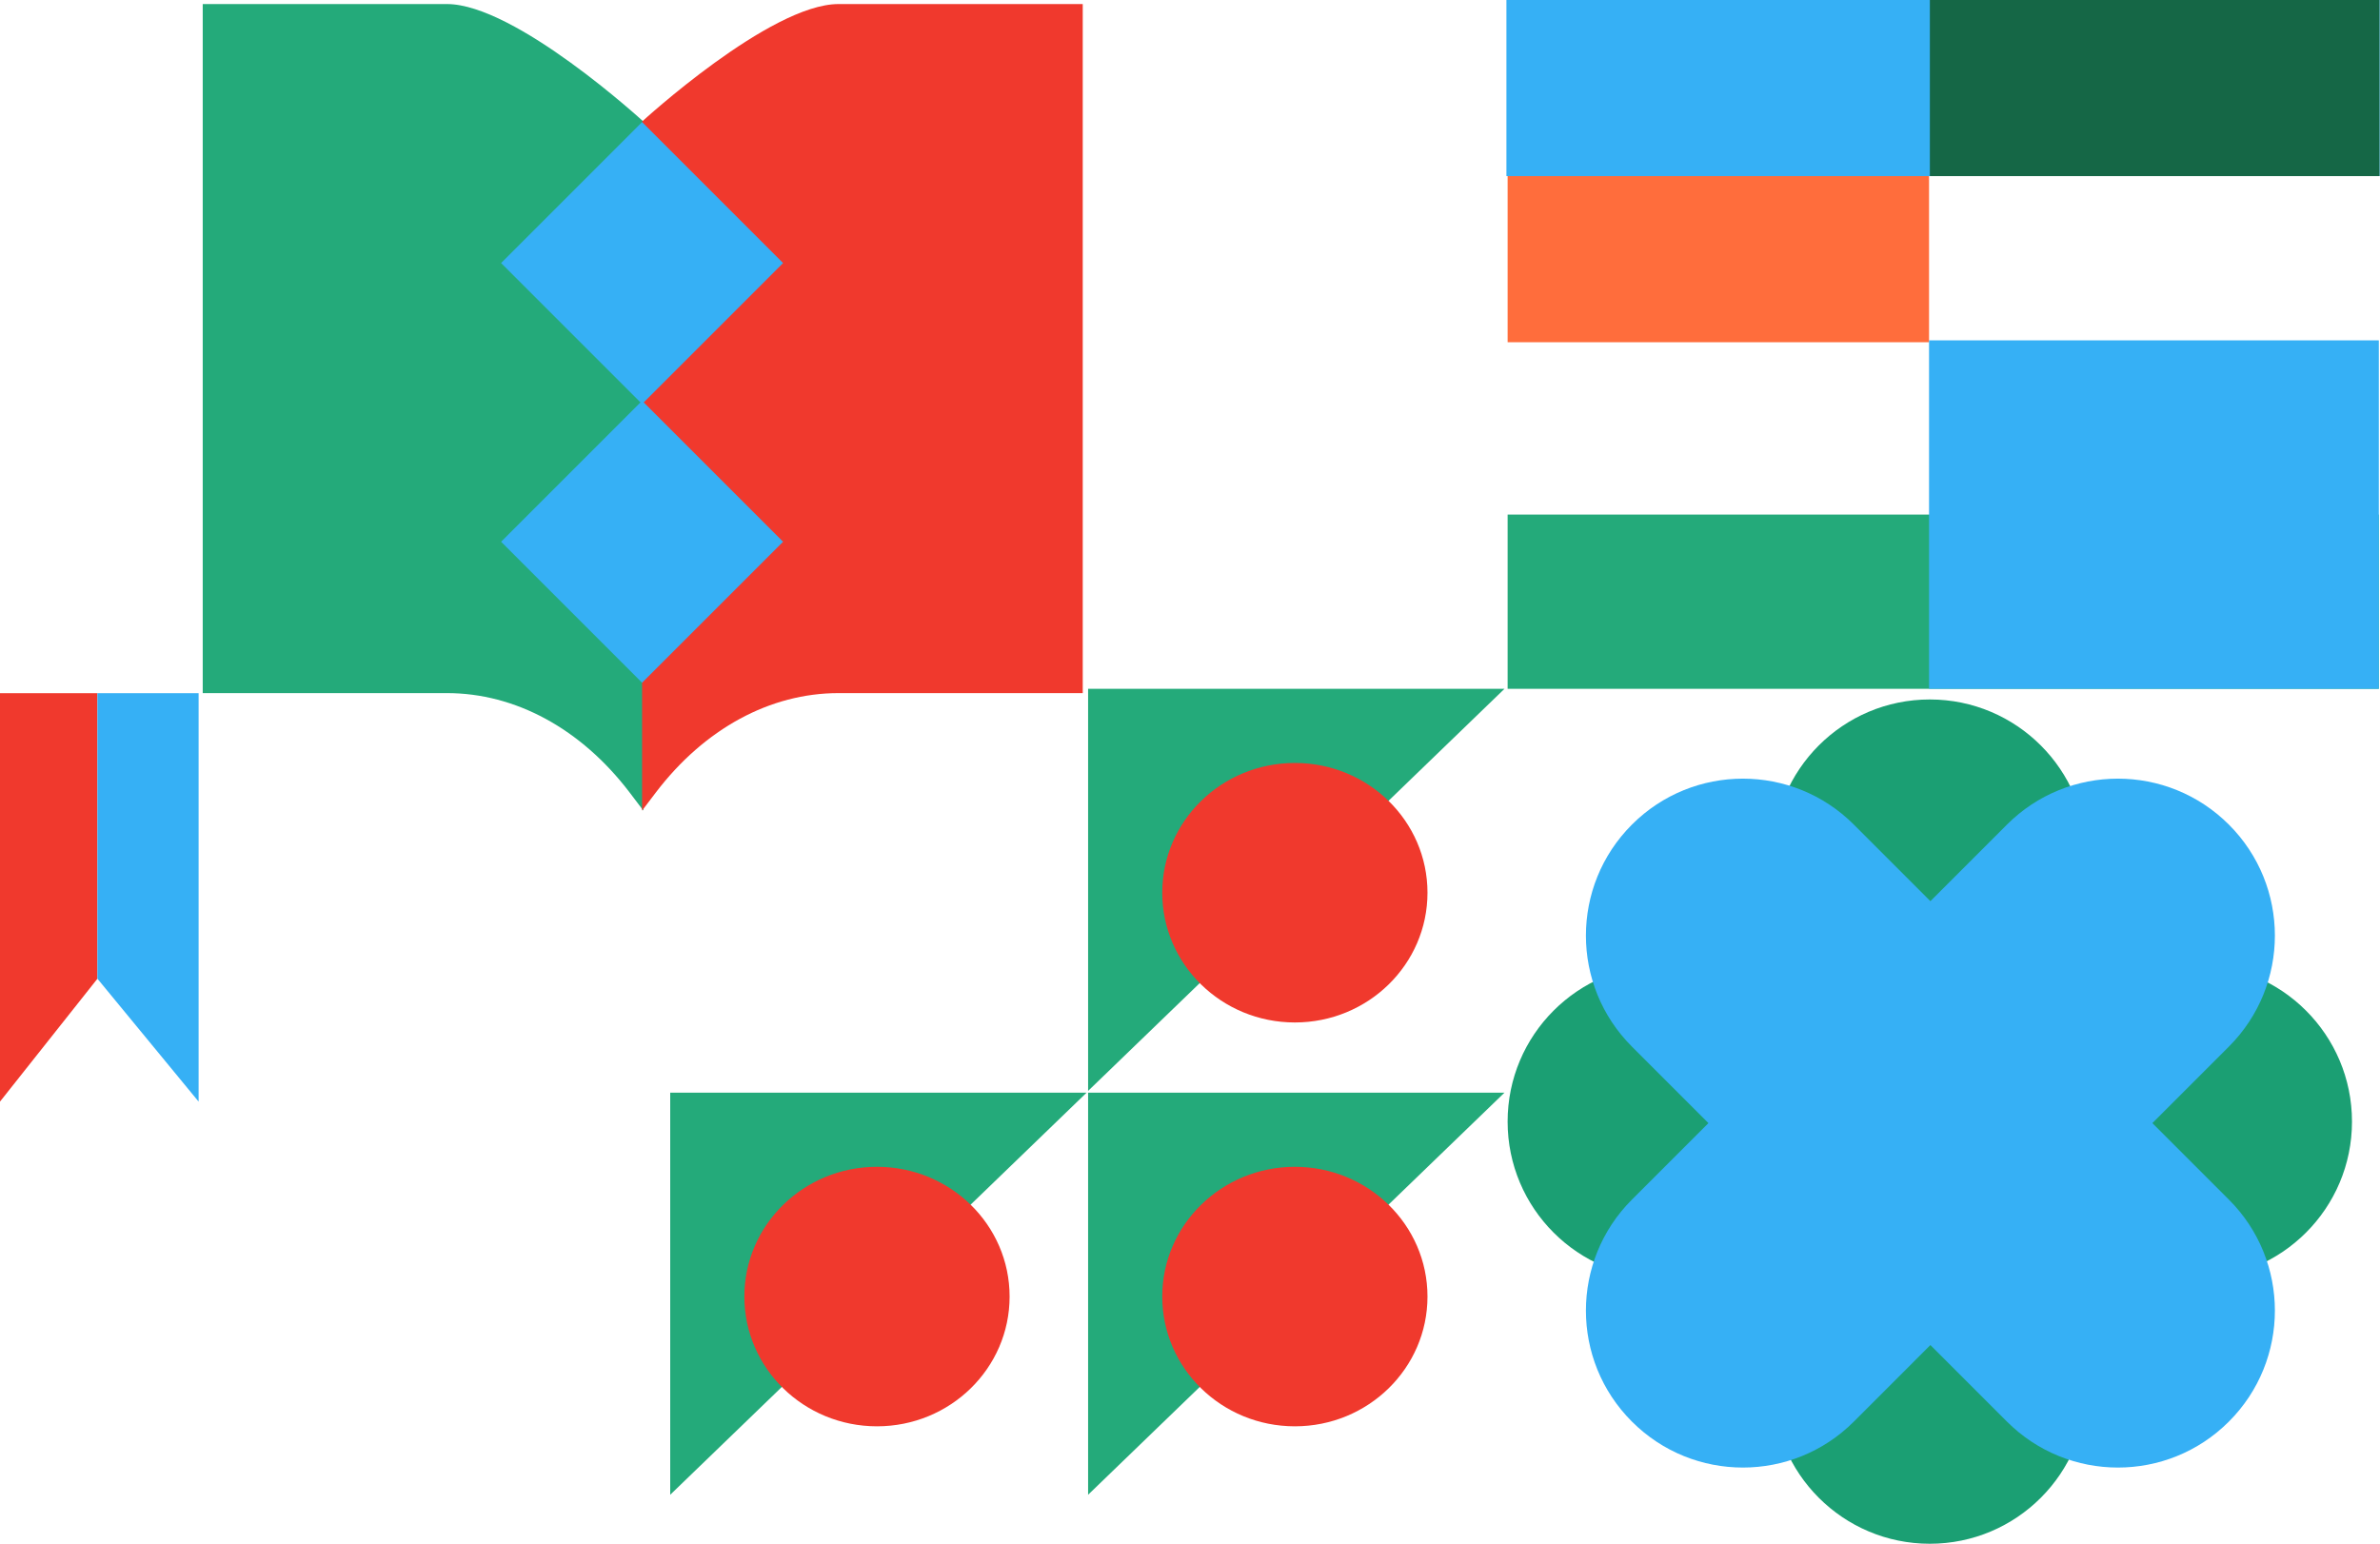 <?xml version="1.0" encoding="UTF-8"?>
<svg xmlns="http://www.w3.org/2000/svg" width="575" height="373" viewBox="0 0 575 373" fill="none">
  <path d="M155.435 29.364C155.435 29.364 124.521 0.979 107.982 0.979H48.977V167.467H107.982C124.521 167.467 140.363 176.079 152.062 191.409L155.435 195.853V29.364Z" fill="#24AA7A"></path>
  <path d="M155.127 29.364C155.127 29.364 186.042 0.979 202.581 0.979H261.586V167.467H202.581C186.042 167.467 170.2 176.079 158.501 191.409L155.127 195.853V29.364Z" fill="#F0392D"></path>
  <g style="mix-blend-mode:multiply">
    <rect x="155.127" y="29.497" width="48.173" height="48.173" transform="rotate(45 155.127 29.497)" fill="#36B0F5"></rect>
  </g>
  <g style="mix-blend-mode:multiply">
    <rect x="155.127" y="96.832" width="48.173" height="48.173" transform="rotate(45 155.127 96.832)" fill="#36B0F5"></rect>
  </g>
  <rect x="363.947" width="210.944" height="42.551" fill="#36B0F5"></rect>
  <rect x="466.25" width="108.641" height="42.551" fill="#156746" style="mix-blend-mode:multiply"></rect>
  <rect x="364.236" y="42.551" width="101.816" height="40.139" fill="#FF6D3C" style="mix-blend-mode:multiply"></rect>
  <rect x="364.236" y="124.333" width="210.486" height="42.097" fill="#24AA7A"></rect>
  <g style="mix-blend-mode:multiply">
    <rect x="466.052" y="82.236" width="108.669" height="84.194" fill="#36B0F5"></rect>
  </g>
  <g style="mix-blend-mode:multiply">
    <path d="M363.48 166.431L262.881 166.431L262.881 263.585L363.48 166.431Z" fill="#24AA7A"></path>
  </g>
  <g style="mix-blend-mode:multiply">
    <path d="M312.836 184.346C295.141 184.346 280.796 198.382 280.796 215.697C280.796 233.012 295.141 247.048 312.836 247.048C330.532 247.048 344.876 233.012 344.876 215.697C344.876 198.382 330.532 184.346 312.836 184.346Z" fill="#F0392D"></path>
  </g>
  <g style="mix-blend-mode:multiply">
    <path d="M363.48 264.008L262.881 264.008L262.881 361.162L363.48 264.008Z" fill="#24AA7A"></path>
  </g>
  <g style="mix-blend-mode:multiply">
    <path d="M312.836 281.923C295.141 281.923 280.796 295.959 280.796 313.274C280.796 330.589 295.141 344.625 312.836 344.625C330.532 344.625 344.876 330.589 344.876 313.274C344.876 295.959 330.532 281.923 312.836 281.923Z" fill="#F0392D"></path>
  </g>
  <g style="mix-blend-mode:multiply">
    <path d="M262.521 264.008L161.921 264.008L161.921 361.162L262.521 264.008Z" fill="#24AA7A"></path>
  </g>
  <g style="mix-blend-mode:multiply">
    <path d="M211.877 281.923C194.181 281.923 179.836 295.959 179.836 313.274C179.836 330.589 194.181 344.625 211.877 344.625C229.572 344.625 243.917 330.589 243.917 313.274C243.917 295.959 229.572 281.923 211.877 281.923Z" fill="#F0392D"></path>
  </g>
  <g style="mix-blend-mode:multiply">
    <path d="M530.305 233.075H504.16V206.93C504.16 185.983 487.181 169.004 466.234 169.004C445.286 169.004 428.307 185.983 428.307 206.93V233.075H402.162C381.215 233.075 364.235 250.054 364.235 271.002C364.235 291.949 381.215 308.929 402.162 308.929H428.307V335.073C428.307 356.021 445.286 373 466.234 373C487.181 373 504.16 356.021 504.16 335.073V308.929H530.305C551.252 308.929 568.232 291.949 568.232 271.002C568.232 250.054 551.252 233.075 530.305 233.075Z" fill="#1B9F73"></path>
  </g>
  <g style="mix-blend-mode:multiply">
    <path d="M484.867 199.246L466.378 217.735L447.89 199.246C433.077 184.434 409.062 184.434 394.262 199.246C379.449 214.059 379.449 238.074 394.262 252.875L412.75 271.363L394.262 289.852C379.449 304.665 379.449 328.679 394.262 343.48C409.074 358.293 433.089 358.293 447.89 343.48L466.378 324.991L484.867 343.48C499.68 358.293 523.695 358.293 538.495 343.48C553.308 328.667 553.308 304.653 538.495 289.852L520.007 271.363L538.495 252.875C553.308 238.062 553.308 214.047 538.495 199.246C523.682 184.434 499.668 184.434 484.867 199.246Z" fill="#36B0F5"></path>
  </g>
  <path d="M0 167.488V266.17L23.539 236.476V167.488H0Z" fill="#F0392D"></path>
  <path d="M47.983 167.488V266.17L23.539 236.476V167.488H47.983Z" fill="#36B0F5"></path>
</svg>

